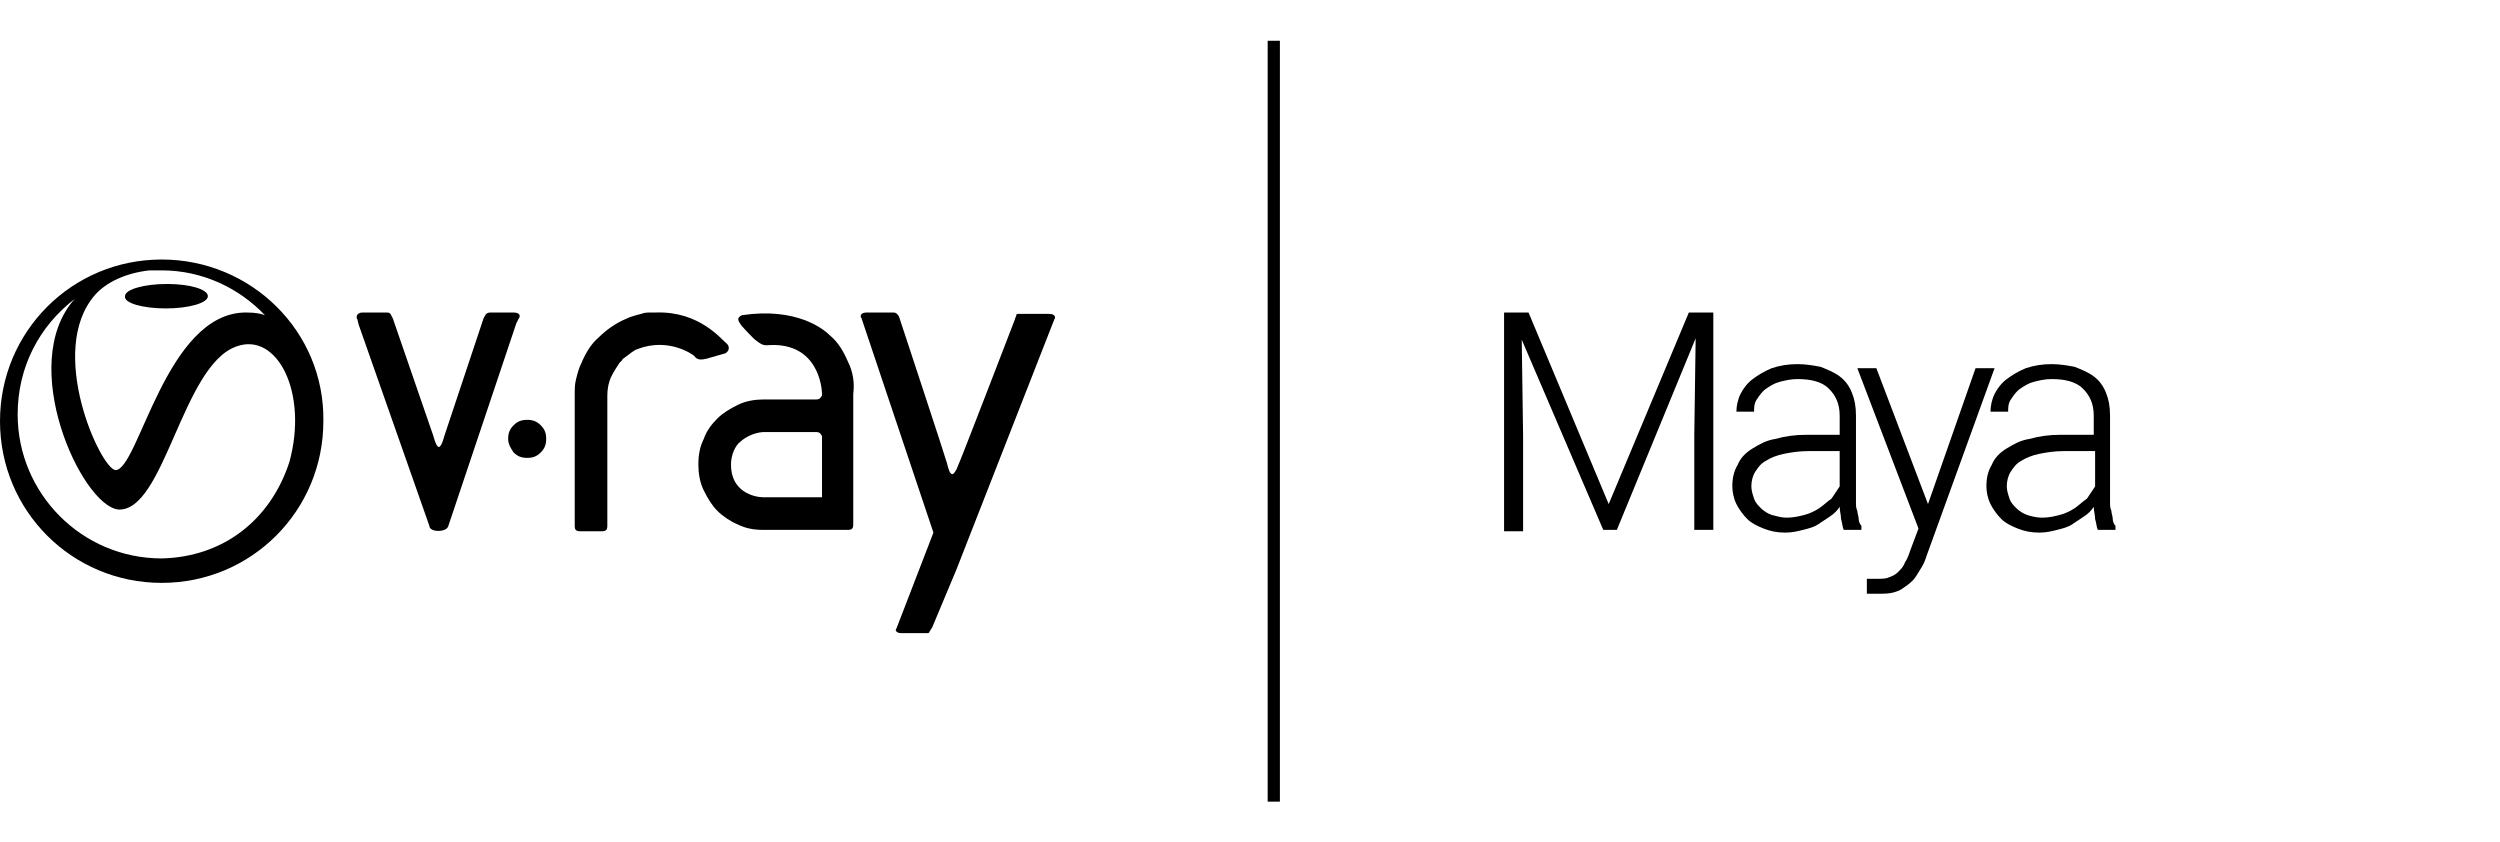 <?xml version="1.0" encoding="utf-8"?>
<!-- Generator: Adobe Illustrator 19.2.1, SVG Export Plug-In . SVG Version: 6.00 Build 0)  -->
<svg version="1.1" id="Layer_1" xmlns="http://www.w3.org/2000/svg" xmlns:xlink="http://www.w3.org/1999/xlink" x="0px" y="0px"
	 width="184px" height="62px" viewBox="0 0 184 62" enable-background="new 0 0 184 62" xml:space="preserve">
<rect fill="none" width="184" height="62"/>
<g>
	<rect x="93.3" y="3" width="0.9" height="56"/>
	<g>
		<path d="M26.4,23.9l-0.1-0.4c-0.1-0.1-0.1-0.5,0.4-0.5h0.7h1.1c0.3,0,0.3,0.3,0.4,0.4l3,8.7c0,0,0.2,0.8,0.4,0.8
			c0.2,0,0.4-0.8,0.4-0.8l2.9-8.7c0.1-0.1,0.1-0.4,0.5-0.4h1.7c0.5,0,0.5,0.3,0.4,0.4l-0.2,0.4L33,38.7c-0.1,0.5-1.4,0.5-1.4,0
			L26.4,23.9z"/>
		<path d="M68.7,39.2l-5.3-15.8c-0.1-0.1-0.1-0.4,0.4-0.4h2c0.1,0,0.3,0.1,0.4,0.4c0,0,3.4,10.3,3.5,10.7c0.1,0.4,0.2,0.8,0.4,0.8
			c0.1,0,0.3-0.3,0.4-0.6c0.2-0.4,4.2-10.8,4.2-10.8c0-0.1,0.1-0.2,0.1-0.3c0-0.1,0.1-0.1,0.3-0.1h1.3h0.8c0.5,0,0.5,0.3,0.4,0.4
			l-7.2,18.4l-1.8,4.3c-0.1,0.1-0.1,0.2-0.2,0.3c0,0.1-0.1,0.1-0.2,0.1h-1.8c-0.1,0-0.3,0-0.4-0.1c-0.1-0.1-0.1-0.1,0-0.3L68.7,39.2
			"/>
		<path d="M37.4,32.3c0-0.4,0.1-0.7,0.4-1c0.3-0.3,0.6-0.4,1-0.4c0.4,0,0.7,0.1,1,0.4c0.3,0.3,0.4,0.6,0.4,1c0,0.4-0.1,0.7-0.4,1
			c-0.3,0.3-0.6,0.4-1,0.4c-0.4,0-0.7-0.1-1-0.4C37.6,33,37.4,32.7,37.4,32.3z"/>
		<path d="M46.9,25.7c-0.3,0.1-0.6,0.4-0.9,0.6c-0.1,0.1-0.2,0.1-0.2,0.2l-0.2,0.2c-0.2,0.3-0.4,0.6-0.6,1c-0.2,0.4-0.3,0.9-0.3,1.4
			v9.6c0,0.3-0.1,0.4-0.4,0.4h-1.6c-0.3,0-0.4-0.1-0.4-0.4V29c0-0.4,0-0.7,0.1-1.1c0.1-0.4,0.2-0.8,0.4-1.2c0.3-0.7,0.7-1.4,1.3-1.9
			c0.5-0.5,1.2-1,1.9-1.3c0.4-0.2,0.8-0.3,1.2-0.4c0.2-0.1,0.5-0.1,0.7-0.1h0.4c3.2-0.1,4.8,2,5.2,2.3c0.2,0.2,0.2,0.5-0.1,0.7
			l-1.4,0.4c-0.4,0.1-0.7,0.1-0.9-0.2C51,26.1,49.2,24.8,46.9,25.7z"/>
		<path d="M62.4,26.6c-0.3-0.7-0.7-1.4-1.3-1.9c-0.5-0.5-2.5-2.1-6.5-1.5c-0.4,0.2-0.3,0.4,0,0.8c0.2,0.2,0.8,0.9,1.1,1.1
			c0.5,0.4,0.7,0.3,0.9,0.3c3.6-0.2,3.9,3.1,3.9,3.6v0.1c-0.1,0.2-0.2,0.3-0.4,0.3h-3.9c-0.6,0-1.3,0.1-1.9,0.4
			c-0.6,0.3-1.1,0.6-1.5,1c-0.4,0.4-0.8,0.9-1,1.5c-0.3,0.6-0.4,1.2-0.4,1.9c0,0.6,0.1,1.3,0.4,1.9c0.3,0.6,0.6,1.1,1,1.5
			c0.4,0.4,1,0.8,1.5,1c0.6,0.3,1.2,0.4,1.9,0.4h4.5h0.1h1.6c0.3,0,0.4-0.1,0.4-0.4V29C62.9,28.2,62.8,27.4,62.4,26.6z M60.5,36.6
			h-4.3c-0.7,0-2.4-0.4-2.4-2.4c0-0.7,0.3-1.4,0.7-1.7c0.8-0.7,1.7-0.7,1.7-0.7h3.9c0.2,0,0.3,0.1,0.4,0.3V36.6z"/>
	</g>
	<path d="M11.9,19.1C5.3,19.1,0,24.4,0,31c0,6.6,5.3,11.9,11.9,11.9c6.6,0,11.9-5.3,11.9-11.9C23.9,24.4,18.5,19.1,11.9,19.1z
		 M7,21.7c0.8-0.9,2.2-1.6,4-1.8c0.3,0,0.6,0,0.9,0c3,0,5.7,1.3,7.6,3.3c-0.3-0.1-0.6-0.2-1.4-0.2c-5.9,0-7.9,11.6-9.6,11.6
		C7.4,34.5,3.4,25.8,7,21.7z M11.9,41.1c-5.9,0-10.6-4.8-10.6-10.6C1.3,27,2.9,24,5.5,22C1.2,26.8,6,37.2,8.7,37.5
		c3.4,0.2,4.7-10.6,8.7-12c3-1.1,5.3,3.4,3.9,8.5C19.9,38.3,16.4,41,11.9,41.1z M12.2,22.7c1.7,0,3.1-0.4,3.1-0.9
		c0-0.5-1.3-0.9-3-0.9c-1.7,0-3.1,0.4-3.1,0.9C9.1,22.3,10.5,22.7,12.2,22.7z"/>
	<g>
		<path d="M112.5,23l5.9,14.1l5.9-14.1h1.8v16h-1.4v-7l0.1-7.1L119,39h-1L112,25l0.1,7.1v7h-1.4V23H112.5z"/>
		<path d="M135.7,39c-0.1-0.2-0.1-0.5-0.2-0.8c0-0.3-0.1-0.6-0.1-0.9c-0.2,0.3-0.4,0.5-0.7,0.7c-0.3,0.2-0.6,0.4-0.9,0.6
			c-0.3,0.2-0.7,0.3-1.1,0.4c-0.4,0.1-0.8,0.2-1.3,0.2c-0.6,0-1.1-0.1-1.6-0.3c-0.5-0.2-0.9-0.4-1.2-0.7c-0.3-0.3-0.6-0.7-0.8-1.1
			c-0.2-0.4-0.3-0.9-0.3-1.3c0-0.6,0.1-1.1,0.4-1.6c0.2-0.5,0.6-0.9,1.1-1.2c0.5-0.3,1-0.6,1.7-0.7c0.7-0.2,1.4-0.3,2.3-0.3h2.4
			v-1.4c0-0.9-0.3-1.5-0.8-2c-0.5-0.5-1.3-0.7-2.3-0.7c-0.5,0-0.9,0.1-1.3,0.2c-0.4,0.1-0.7,0.3-1,0.5c-0.3,0.2-0.5,0.5-0.7,0.8
			c-0.2,0.3-0.2,0.6-0.2,0.9l-1.3,0c0-0.4,0.1-0.9,0.3-1.3c0.2-0.4,0.5-0.8,0.9-1.1c0.4-0.3,0.9-0.6,1.4-0.8
			c0.6-0.2,1.2-0.3,1.9-0.3c0.6,0,1.2,0.1,1.7,0.2c0.5,0.2,1,0.4,1.4,0.7c0.4,0.3,0.7,0.7,0.9,1.2c0.2,0.5,0.3,1,0.3,1.7v5.8
			c0,0.2,0,0.4,0,0.6c0,0.2,0,0.4,0.1,0.6c0,0.2,0.1,0.4,0.1,0.6c0,0.2,0.1,0.4,0.2,0.5V39H135.7z M131.5,38.1
			c0.5,0,0.9-0.1,1.3-0.2c0.4-0.1,0.8-0.3,1.1-0.5c0.3-0.2,0.6-0.5,0.9-0.7c0.2-0.3,0.4-0.6,0.6-0.9v-2.6h-2.3
			c-0.7,0-1.3,0.1-1.8,0.2c-0.5,0.1-1,0.3-1.3,0.5c-0.4,0.2-0.6,0.5-0.8,0.8c-0.2,0.3-0.3,0.7-0.3,1.1c0,0.3,0.1,0.6,0.2,0.9
			c0.1,0.3,0.3,0.5,0.5,0.7c0.2,0.2,0.5,0.4,0.8,0.5C130.8,38,131.1,38.1,131.5,38.1z"/>
		<path d="M141.9,37.1l3.5-10h1.4l-5,13.8c-0.1,0.3-0.2,0.6-0.4,0.9s-0.4,0.7-0.6,0.9c-0.3,0.3-0.6,0.5-0.9,0.7
			c-0.4,0.2-0.8,0.3-1.4,0.3c-0.1,0-0.2,0-0.3,0c-0.1,0-0.2,0-0.3,0c-0.1,0-0.2,0-0.3,0c-0.1,0-0.2,0-0.2,0l0-1.1c0.1,0,0.2,0,0.4,0
			c0.2,0,0.3,0,0.3,0c0.4,0,0.7,0,0.9-0.1c0.3-0.1,0.5-0.2,0.7-0.4c0.2-0.2,0.4-0.4,0.5-0.7c0.2-0.3,0.3-0.6,0.4-0.9l0.6-1.6
			l-4.5-11.8h1.4L141.9,37.1z"/>
		<path d="M154.4,39c-0.1-0.2-0.1-0.5-0.2-0.8c0-0.3-0.1-0.6-0.1-0.9c-0.2,0.3-0.4,0.5-0.7,0.7c-0.3,0.2-0.6,0.4-0.9,0.6
			c-0.3,0.2-0.7,0.3-1.1,0.4c-0.4,0.1-0.8,0.2-1.3,0.2c-0.6,0-1.1-0.1-1.6-0.3c-0.5-0.2-0.9-0.4-1.2-0.7c-0.3-0.3-0.6-0.7-0.8-1.1
			c-0.2-0.4-0.3-0.9-0.3-1.3c0-0.6,0.1-1.1,0.4-1.6c0.2-0.5,0.6-0.9,1.1-1.2c0.5-0.3,1-0.6,1.7-0.7c0.7-0.2,1.4-0.3,2.3-0.3h2.4
			v-1.4c0-0.9-0.3-1.5-0.8-2c-0.5-0.5-1.3-0.7-2.3-0.7c-0.5,0-0.9,0.1-1.3,0.2c-0.4,0.1-0.7,0.3-1,0.5c-0.3,0.2-0.5,0.5-0.7,0.8
			c-0.2,0.3-0.2,0.6-0.2,0.9l-1.3,0c0-0.4,0.1-0.9,0.3-1.3c0.2-0.4,0.5-0.8,0.9-1.1c0.4-0.3,0.9-0.6,1.4-0.8
			c0.6-0.2,1.2-0.3,1.9-0.3c0.6,0,1.2,0.1,1.7,0.2c0.5,0.2,1,0.4,1.4,0.7c0.4,0.3,0.7,0.7,0.9,1.2c0.2,0.5,0.3,1,0.3,1.7v5.8
			c0,0.2,0,0.4,0,0.6c0,0.2,0,0.4,0.1,0.6c0,0.2,0.1,0.4,0.1,0.6c0,0.2,0.1,0.4,0.2,0.5V39H154.4z M150.3,38.1
			c0.5,0,0.9-0.1,1.3-0.2c0.4-0.1,0.8-0.3,1.1-0.5c0.3-0.2,0.6-0.5,0.9-0.7c0.2-0.3,0.4-0.6,0.6-0.9v-2.6h-2.3
			c-0.7,0-1.3,0.1-1.8,0.2c-0.5,0.1-1,0.3-1.3,0.5c-0.4,0.2-0.6,0.5-0.8,0.8c-0.2,0.3-0.3,0.7-0.3,1.1c0,0.3,0.1,0.6,0.2,0.9
			c0.1,0.3,0.3,0.5,0.5,0.7c0.2,0.2,0.5,0.4,0.8,0.5C149.5,38,149.9,38.1,150.3,38.1z"/>
	</g>
</g>
</svg>
